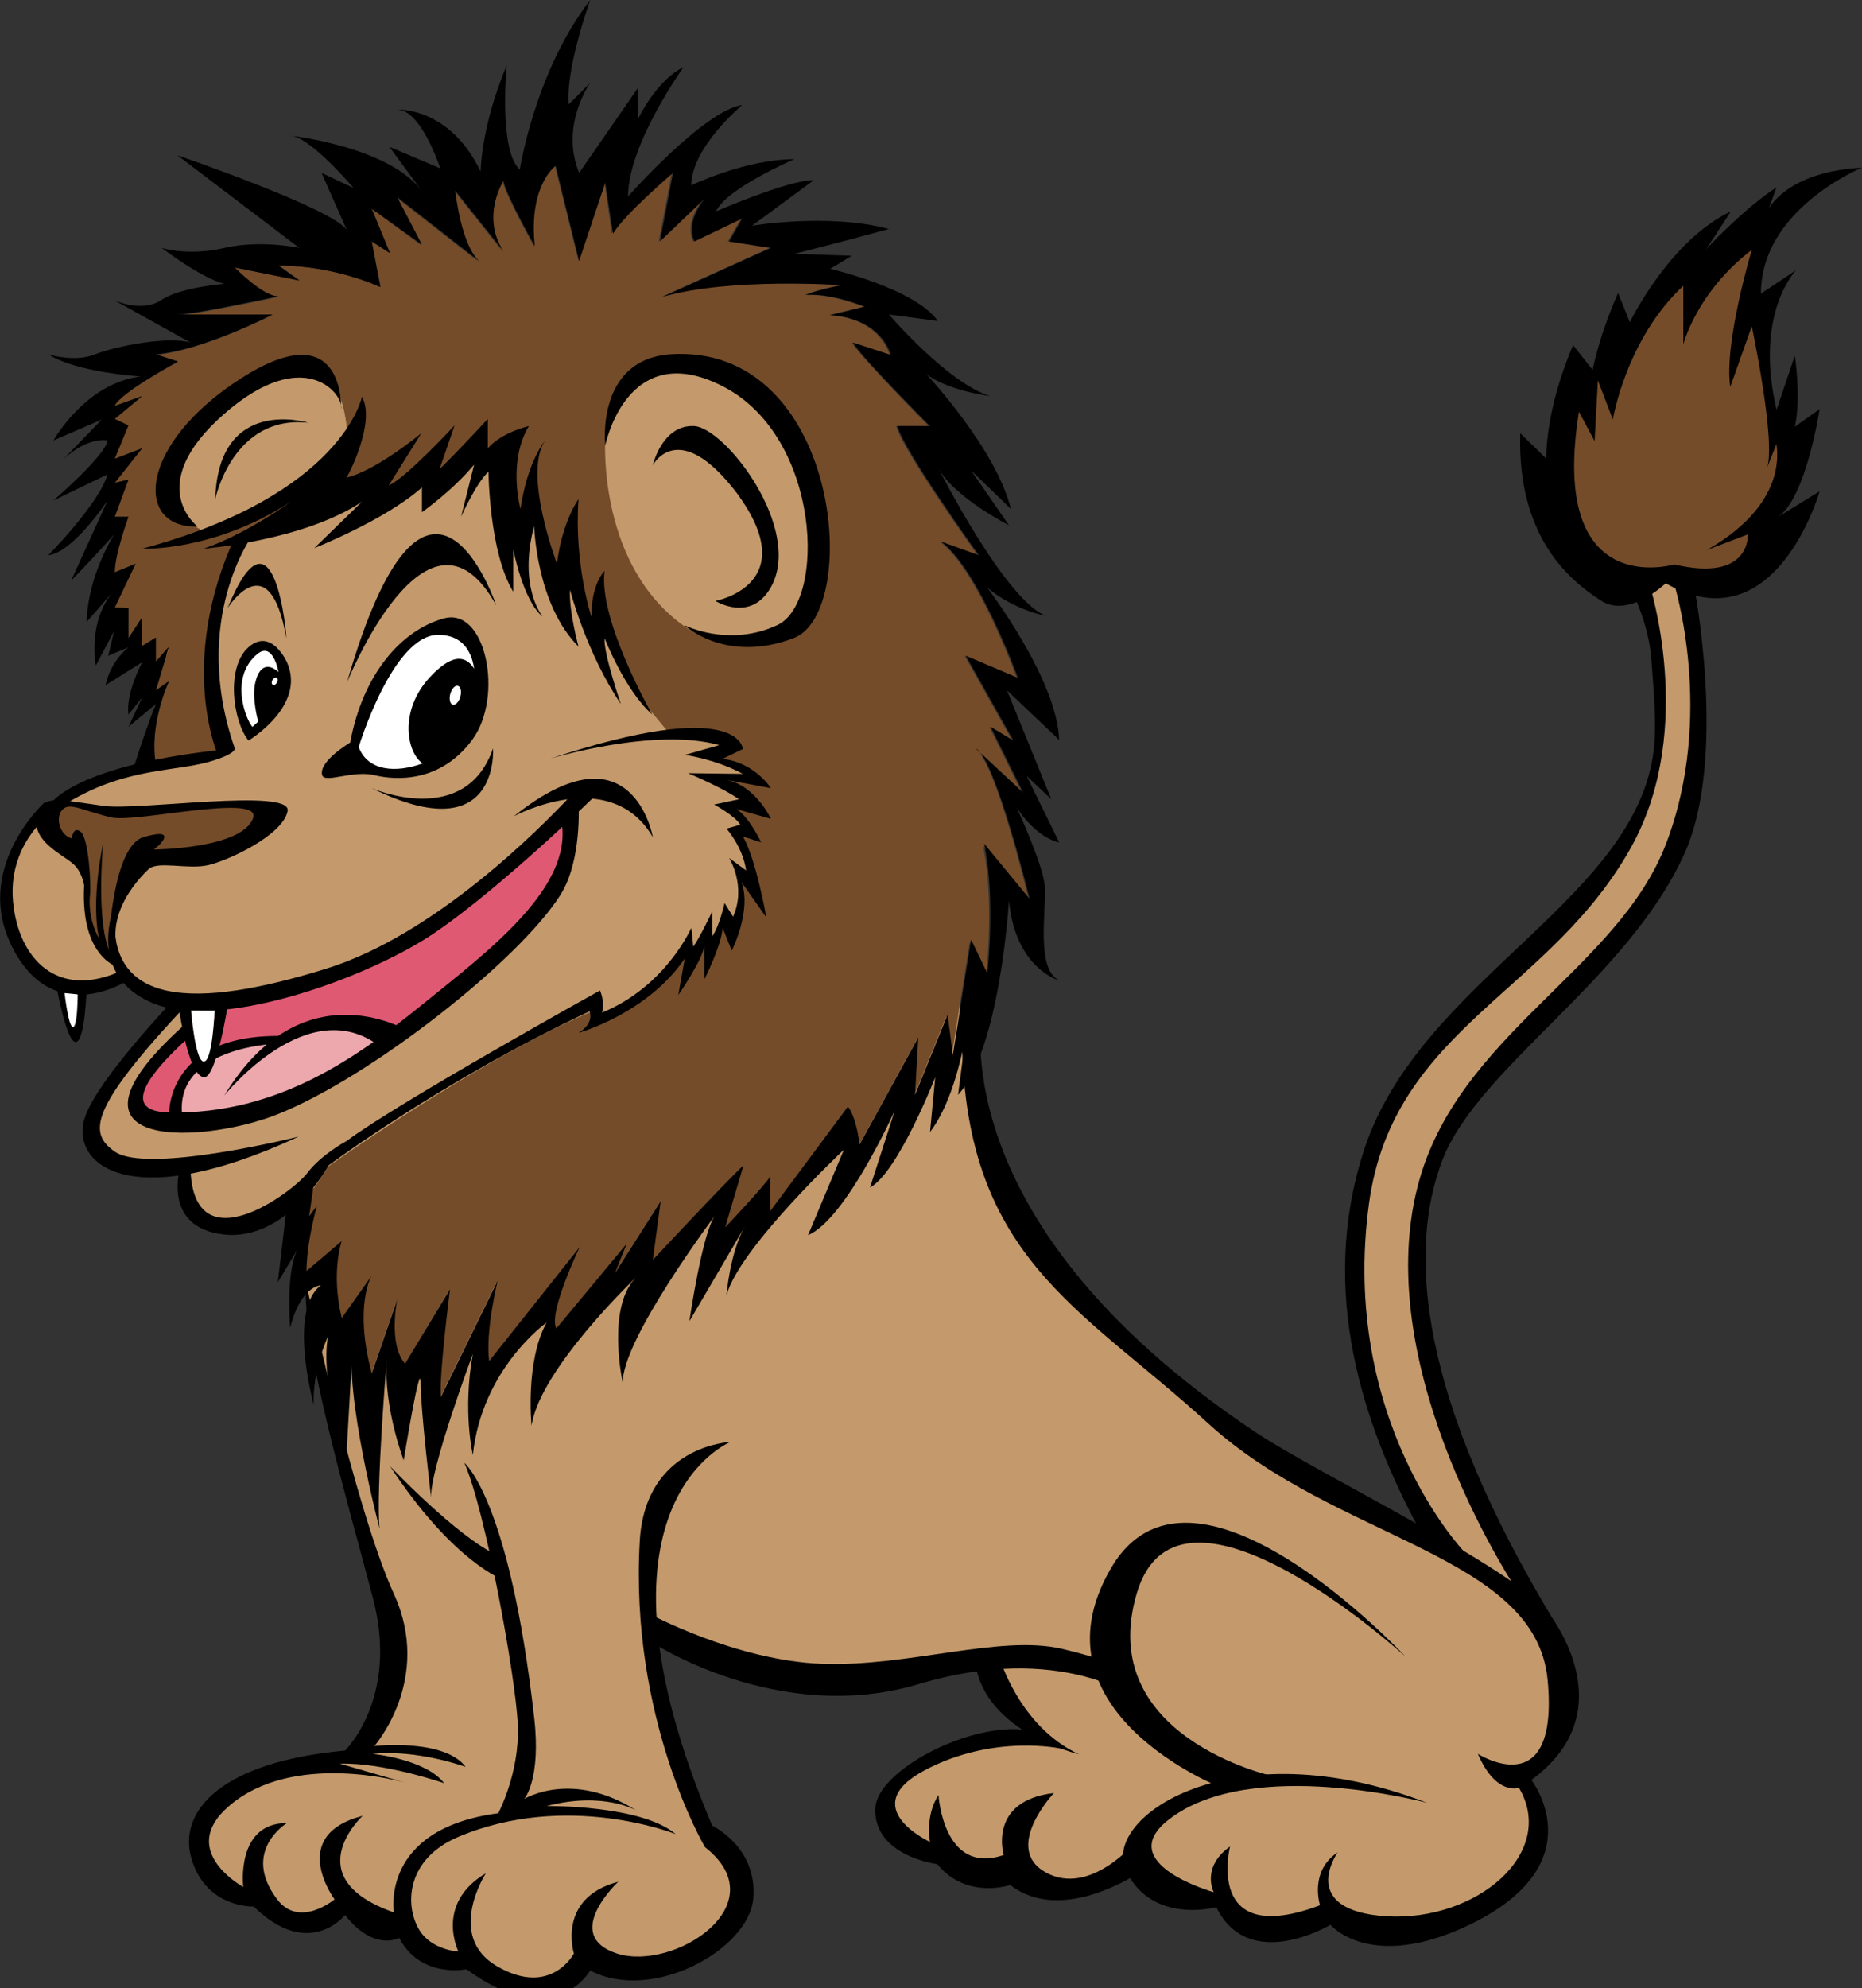 <?xml version="1.0" encoding="utf-8"?>
<!-- Generator: Adobe Illustrator 21.1.0, SVG Export Plug-In . SVG Version: 6.00 Build 0)  -->
<svg version="1.1" id="Layer_1" xmlns="http://www.w3.org/2000/svg" xmlns:xlink="http://www.w3.org/1999/xlink" x="0px" y="0px"
	 viewBox="0 0 285.5 304.7" style="enable-background:new 0 0 285.5 304.7;" xml:space="preserve">
<rect x="0" y="0" width="285.5" height="304.7" fill="#333333" stroke="none"/>
<style type="text/css">
	.Arched_x0020_Green{fill:url(#SVGID_1_);stroke:#FFFFFF;stroke-width:0.25;stroke-miterlimit:1;}
	.st0{fill:#C49A6C;}
	.st1{fill:#E05973;}
	.st2{fill:#ECA8AD;}
	.st3{fill:#FFFFFF;}
	.st4{fill:none;stroke:#000000;stroke-width:0.25;}
	.st5{fill:#754C29;}
</style>
<linearGradient id="SVGID_1_" gradientUnits="userSpaceOnUse" x1="-171.262" y1="549.141" x2="-170.555" y2="548.434">
	<stop  offset="0" style="stop-color:#20AC4B"/>
	<stop  offset="0.983" style="stop-color:#19361A"/>
</linearGradient>
<path class="st0" d="M45.9,182.2c-20.4,14-17-3.5-17-3.5c-5.6,0.4-13,0-14.1-5.2c-1.1-5.2,12.9-19.9,12.9-19.9
	c-7-0.1-8.6-4.4-8.6-4.4c-8.3,8.2-22.4-6.1-16.9-17.8C9.1,116.4,32,116,32,116s8.3,11,0,0s-13.7-46.7-4.8-54.5
	c8.9-7.8,14.7-11.7,62.6-13.7c47.8-2,57,63.2,56.3,84.7c-0.7,21.5,3.4,43.4,15.7,62c12.3,18.6,60.3,43.2,60.3,43.2
	c-13.8-15.3-15.8-44.6-11.8-60.1s25-30.5,37.5-46.7c12.5-16.2,3.5-42.6,3.5-42.6h6.4c0,0,3.9,19.4,0.8,38.4
	c-3.2,19-36.2,30.3-40.3,56.7c-4.2,26.3,11.9,50,18.7,65.8c6.7,15.8-3.3,22.8-3.3,22.8s9.3,12.7-6.8,19.8s-22.2,0.5-22.2,0.5
	c-12.5,7.8-16.7-1.3-16.7-1.3c-9.8-1.1-12.8-5.9-12.8-5.9c-12.8,8.2-19.1-0.2-19.1-0.2c-2,3.9-11.9-2-11.9-2s-9,2-8.3-6.3
	c0.7-8.3,23.6-10.3,23.6-10.3c-10-9.8-6.1-12.7-6.1-12.7s-20,3.5-28.3,3.5s-24.8-8-24.8-8c0.7,19.1,9.6,33.3,9.6,33.3l3.8,6
	c0.7,15.7-23.3,11.9-23.3,11.9c-8.3,9.6-17.9-0.6-17.9-0.6c-5.9,2.7-10.1-5.2-10.1-5.2l-7.9-3.6c-9.7,8.1-14.1,0-14.1,0
	s-10,0.5-9.1-9.9c0.9-10.3,23.1-12.5,23.1-12.5l6.7-17.4c0,0-14.3-39.9-14.1-54.9L45.9,182.2z"/>
<path class="st1" d="M87.6,125.4c0,0-0.3,7.2-2.5,10.5s-30.3,35.4-57,36.6c0,0-11.5-0.2-5.2-8.9c6.3-8.7,12-10,12-10
	s13.6-2.2,24.8-7.9C71,140,87.6,125.4,87.6,125.4z"/>
<path class="st2" d="M27.2,171.4c0,0,17.2,0.9,32.6-11.9c0,0-6.8-6-17.8,0.5C42,160,26.7,157.9,27.2,171.4z"/>
<path class="st3" d="M67.1,116.2c0,0-5.4,5.7-12.8,0c0,0,2.5-10.6,5.5-14.7c3-4.1,13-9.5,14.2,2.4C74.9,113.5,67.1,116.2,67.1,116.2
	z"/>
<path class="st3" d="M43.5,103.9c0,0-1.1-5-3.3-4.9c-2.1,0.2-6.9,6.7-1.4,13C38.8,112,43.1,109.9,43.5,103.9z"/>
<path d="M24.7,46"/>
<path class="st4" d="M48,182.2"/>
<path class="st5" d="M157.7,137.7c0,0-4.4-18.3-7.5-22.3l6.5,6.1l-5-10.1l3.5,2.1l-7.3-13l8,3.4c0,0-6-16.6-11.8-20.9l5.8,2.1
	c0,0-11.5-16-12.5-19.8h5c0,0-10.5-10.6-11.8-12.8l5.8,1.9c0,0-1.3-5.6-9.3-6.1l5.3-1.3c0,0-5-2-9-1.8c0,0,1.4-0.7,5.5-1.5
	c0,0-17.3-1.3-27.5,1.8l16.6-7.5l-6.4-1l2-3.5l-7.3,3.5c0,0-1.6-2.5,1.5-6.5l-6.8,6.5l2-10.5c0,0-7.5,6.3-9.2,9.3L92.7,28l-4,12
	l-3.6-14.5c0,0-4.2,3-3.2,12.3c0,0-4.5-8-4.8-10c0,0-3.5,5.5,0,10.8l-7.4-9.3c0,0,0.9,8.8,3.9,11l-12.8-10l3.8,7.3L57,32l2.8,6.8
	L57,37l1.4,7c0,0-6.9-3.3-15.6-3.3l3.2,2.3L36,41c0,0,4.4,4.5,6.7,4.5c0,0-12.9,2.8-15.5,2.8h14.5c0,0-10.7,5.5-17.9,6.1l3.4,1.1
	c0,0-8.9,4.8-9.7,6.8l4.2-1.5l-4.2,3.5l2.1,1l-2.1,5.1l4.2-1.6L17.6,74l2.1-0.5l-2.1,5.7h2.1c0,0-2.1,5.8-2.1,8.5l3.2-1.3l-3.2,6.7
	l2.1,0.1v4.6l2.1-3.2V99l2.1-1.2v3.7l2-2.3l-2,6.7l2-1.4c0,0-3.1,6.6-2,12.7l10.5-1.5l-2-9.8l1.2-12.7l2.9-9.8l10.1-7.8L32,81.9
	l-3.4-2l-3.8-4.3l6.1-10.9l14.3-8.4l5.2,2c2.7,1.9,2.9,8.9,2.9,8.9L52.3,70l-1.3,5.7L57,74l-1,4.3l9.2-5.3l1.1,2.3l7-6.8l0.3,2.8
	l1.9-0.7l4,11.5l2.2-6.4l3.4,13.3l2.5-4.6l3.5,13.3l1-3.8l5.8,12.8l4.8,5.8l9.3,1.6l-4.3,1.6l7.8,3.5h-5.6l5.2,4l-3.7,0.4l3,2.8
	l-1.4,1.1l2.5,7.8l-2.3-1.5l0.4,5.3l-0.8,2.9l-1.6-1.4l-2.2,4.5l-0.8-1.6l-2.3,4.1l-0.6-2.4l-5.4,6.5l-7.7,4.1l-1.9-0.6
	c-17.6,7.6-40,23.6-40,23.6c-0.6,1.1-2.4,3.6-2.4,3.6l-0.6,4.2l1.2-1.6c0,0-1.5,5.7-1.6,10l5.4-4.6c0,0-1.7,4.8,0,11.8l4.6-6.5
	c0,0-2.8,4.5,0,15l3.9-11.3c0,0-1.4,6.8,1.2,9.8l6.8-11.3c0,0-1.7,13.3-1.4,16.5l8.7-17.8c0,0-1.8,7.6-1.3,12.3l13.9-17.5
	c0,0-5,10.3-3.6,12.5l10.8-13l-1.8,4.5l7-11l-1.2,9c0,0,10.9-11.8,13.9-14.5l-2.8,9.5c0,0,5.8-6.1,6.9-7.8v5.3l11.9-16
	c0,0,1.2,1.2,1.8,5.8l9-16.4l-0.5,8.8l5-12.3l0.8,6.2l2.8-17.7l2.5,5.2c0,0,1.3-11.7-0.5-19.9L157.7,137.7z M122.1,94.6
	c-3,3.6-10.7,5.8-16.7,1.7C91.6,87,92.8,67.5,92.8,67.5c1.9-18.5,23.1-12.9,29.4,0C128.5,80.4,125.1,91,122.1,94.6z"/>
<path class="st5" d="M255.5,88.2c0,0-9.8,0.9-13.4-3c-3.6-4-2.5-24,0-26.8l4.7-1.8l12.5-16.3l1,2.8l10.3-6.8L267.8,47l2,1.5
	l2.2,16.8h2.2v7.8l-4.7,7.2l0.3,4.8l-4,4.4L255.5,88.2z"/>
<path class="st5" d="M17.9,147.7c0,0-2.7-2.1-3.7-4.1c-1-2-0.8-10.8-1.8-12.8c0,0-4.5-3.3-4.3-5.4c0.2-2.1,1.5-2.8,7.1-1.5
	c5.6,1.3,25.5-2,25.7,0c0.2,2-5.7,9.3-18.4,7C22.4,130.9,15.3,138.5,17.9,147.7z"/>
<path d="M224.4,237.7c0,0-19-20-14.5-53.2c3.7-27.1,28.1-32.3,40.5-55.2c9.6-17.9,2.5-39.8,2.5-39.8l-2.5,1.5c0,0,2.4,4.7,2.8,10
	c0.4,5.4,0.7,8.7,0.5,12.5c-1.5,24.1-36,36.2-44.6,62.9c-7,21.7,0,42.1,8.4,57.8L224.4,237.7z"/>
<path d="M256.7,89.5h3c0,0,5.3,26.7-1.5,41.5c-8.7,19.1-31.5,32.6-37,46.7c-5.4,14-3.8,36.5,17.6,71.6l-5.7-4.8
	c0,0-23.2-34-15.7-62.8c6-23.1,30.8-33.1,38.1-52.5C263,109.5,256.7,89.5,256.7,89.5z"/>
<path d="M279,62.7l-3.8,2.7c1-4.4,0-10.9,0-10.9l-2.8,8.3c-3.5-14.8,3-21.4,3-21.4L270,45c0-13,15.5-19.3,15.5-19.3
	C274,26.3,271.2,32,271.2,32l1.2-3.3c-5.3,3.5-10.8,9.5-10.8,9.5l3.8-5.8c-9.5,4.5-15.5,17-15.5,17l-1.8-4.5
	c-3,6.8-3.9,11.8-3.9,11.8l-3-3.8c-4.4,10.3-4.1,17.4-4.1,17.4l-4-3.9c-0.5,16.3,8,22.8,12.3,25.6c4.3,2.9,10-2.6,10-2.6
	C272.3,99,279,75.3,279,75.3l-6.5,4C276.9,76.6,279,62.7,279,62.7z M261.7,84.3l6.3-2.4c0,0,0.5,7.4-11.3,4.6
	c0,0-19.3,5.8-14.6-23.4l2.4,4.5l0.5-9.3l2.3,6c0,0,2-12.3,10.8-20.5v9c0,0,2-8,10.5-14.5c0,0-4.3,14.3-3.3,21l3.3-9.3
	c0,0,3.8,18,2.3,21.8l1.5-3.8C272.2,68,274.9,76.8,261.7,84.3z"/>
<path d="M62.1,273.2c0,0-17.2-5-27.1,3.7c-7.8,6.8,2.3,12.3,2.3,12.3s-1.2-9.8,6.7-9.8c0,0-7.1,4.3-1.5,11.7c3.4,4.5,8.8,0,8.8,0
	s-7.3-9.8,4.3-12.8c0,0-10.3,9.5,4.8,14.8c0,0-2.2-12.8,16-15.2c0,0,3.3-6.2,3-13.5c-0.3-7.3-5-33-8.2-40.2c0,0,6.9,5.5,10.7,39
	c1.1,9.5-1.5,12.5-1.5,12.5s7.3-4.5,17.2,1.8c0,0-5-3-13.8-0.7c0,0,14.5-0.2,19.8,4.3c0,0-16.7-6.7-33.5,0.5
	c-7.8,3.4-8.1,10.4-5.8,14.2c1.9,3.1,6,3.3,6,3.3s-3.7-7.3,4.2-12c0,0-6.3,9.7,1.8,14.3c8.2,4.7,11.7-2,11.7-2s-2.7-8.5,6.8-11
	c0,0-8.8,8.2-0.2,11c8.7,2.8,24.7-7.5,13.5-16.3c0,0-11.6-19.6-10-47C99,221.5,112,221,112,221s-23.7,9.5-2.8,58.8
	c0,0,7,3.3,6.3,11.2c-0.7,7.8-15.5,16-25,11c0,0-5.4,9.7-19-0.2c0,0-7,1.5-10.3-4.8c0,0-3.8,2.2-8.3-3.5c0,0-5.5,7-14-1.3
	c0,0-7.2,0.3-9.5-7.2c-2.3-7.5,4.7-15,23.5-16.7c0,0,8.3-8,4.3-23.3s-10.9-38.4-10.3-48.5c0,0,7.5,34.7,13.5,47.8s-3,23.3-3,23.3
	s10.7-1.2,14,3.2c0,0-7.3-2.7-14.3-2c0,0,8.2,0.8,11,4.5c0,0-9.2-3.2-16-3L62.1,273.2z"/>
<path d="M59.8,224.7c0,0,10.2,10.8,16.5,13.7l1,3.8C77.3,242.2,69.5,239.5,59.8,224.7z"/>
<path d="M99.5,247.3c0,0,13.3,7.2,26.5,7.7s27.3-4.5,36.8-2.3c9.4,2.2,9.6,3.7,9.6,3.7l2,4c0,0-11.8-8.8-33.5-2.3
	c-21.7,6.5-41.3-6.6-41.3-6.6V247.3z"/>
<path d="M149.5,254.7l3.7-0.8c0,0,3,10.7,12.3,15C165.5,268.8,151,265.7,149.5,254.7z"/>
<path d="M162.7,268c0,0-10.3-2.3-20.9,3.3c-10.7,5.7,0.8,11,0.8,11s-0.8-4,1.3-7.2c0,0,0.7,12.4,10,9.2c0,0-2.5-8.3,7.7-9.5
	c0,0-8,8.5-1.2,12.2c6.8,3.7,13.8-4.8,13.8-4.8l3.2,3c0,0-13.5,10.6-22.5,3.7c0,0-6.7,2.3-11.2-3.2c0,0-9.7-1.2-9.5-8.5
	C134.5,269.8,157,260,162.7,268z"/>
<path d="M187.3,274l7.8-1.8c0,0-27.3-6-20.8-28s41.2,9.7,41.2,9.7s-32.9-35.3-45.3-13.3C157.7,262.5,187.3,274,187.3,274z"/>
<path d="M218.8,276.3c0,0-26.9-7.2-39.5,2.5c-8.9,6.8,6.8,11.2,6.8,11.2s-2-3.8,2.5-7c0,0-4,15.7,13.8,9c0,0-1.7-5.2,2.7-8.1
	c0,0-6.3,8.9,7.5,9.8c13.8,0.8,26.2-9.7,20.3-19.7c0,0-3.5,1.3-6.3-5.2c0,0,12.5,8,10.7-11.3c-1.8-19.3-32.4-21.4-52-39.3
	c-19.8-18.1-37.8-25.5-37.8-60.2l3.3-4.4c0,0-8.2,32.6,41.7,65.9c9.6,6.4,40,21,45,27.8c1.5,2,11,15.5-2.7,25.5
	c0,0,10,12.8-9.5,22.2c-15.2,7.3-21.3,0-21.3,0s-12.5,7.5-17.5-2.7c0,0-9.8,2.7-13.8-5.5C168.6,278.7,188.8,264.7,218.8,276.3z"/>
<path d="M68,94.8c-6.5,1.8-12.4,8.6-14.3,19c0,0-4.9,2.9-4.3,5c0.4,1.3,4.7-0.8,8,0c3.3,0.8,10.1,1.2,15-5.4
	C77.3,106.8,74.5,92.9,68,94.8z M55,114.5c0,0,5.2-17.2,12.2-17.2c3.6,0,5.1,2.4,5.5,5.2c-1-1.6-2.9-2.9-6.8,1.3
	c-4.8,5.2-3.5,11.6-1.1,13.2C60.7,118.5,56.4,118.2,55,114.5z"/>
<path d="M53.2,104.6c0,0,12.4-30.8,22.9-11.8C76.1,92.8,65.6,61.6,53.2,104.6z"/>
<path d="M57,120.8c0,0,14.3,6.3,18.6-6.1C75.6,114.7,76.7,130.5,57,120.8z"/>
<path d="M100.1,128.3c0,0-3.1-17.8-21.3-3.2c0,0,3.7-2,8.2-2.6c-4,4.2-20.2,20.8-37.1,26c-19.4,6-34.5,6.4-32.1-10.4
	c0,0-5,10.9,5.3,15.5c10.2,4.6,32.8-3.5,43.2-10.4c8.8-5.9,21.1-17.5,24.5-20.8C94.2,122.7,97.7,124.2,100.1,128.3z"/>
<path d="M88.7,123c0,0,0.6,8.9-2.8,14.2c-6.4,10.1-29.2,28-43.4,33.6c-12.1,4.8-38.1,5.8-11-16.5L35,154c0,0-21.9,16.3-9,16.5
	c16.6,0.3,28.7-8.4,38.7-16.5c10-8.1,23.2-17.9,21.4-28.1L88.7,123z"/>
<path d="M34.4,167.9c0,0,12.9-16.2,24-7.4l3.8-2.7C62.1,157.8,46.2,148.4,34.4,167.9z"/>
<path d="M42,160c0,0-15.7,0.6-14,11.4h-2.1c0,0-1-13.3,18.1-12.6L42,160z"/>
<path d="M19.7,150.2c0,0-11.3,7.5-17.7-4.8C-4.4,133.2,6.8,123,6.8,123l0.6,2c0,0-6.2,4.6-5.4,13.2c0.8,8.6,6.7,15.2,16.8,10.5
	L19.7,150.2z"/>
<path d="M26.3,153.6c0,0-11,11.5-13.2,17.4c-2.6,7.1,6.2,15.5,32.7,3.2c0,0-23.2,5.8-28.2,2.3c-4-2.8-4.1-6.4,11-22.5L26.3,153.6z"
	/>
<path d="M27.7,178.6c0,0-3.1,9.5,6.6,10.6s16.1-10.6,16.1-10.6s17.4-13,40-23.6c0,0,0.8,1.8-1.7,3.3c0,0,10.5-2.9,16.3-11.4l-1,5.6
	c0,0,3.9-5.6,4-7.7v5.3c0,0,2.6-5.1,2.8-7.9l1.4,3.5c0,0,3.1-6.1,1.5-10.5l3.8,5.4c0,0-1.6-9.1-3.6-12.4l2.8,0.9
	c0,0-1.8-3.9-3.8-5.1l5.3,1.5c0,0-2.3-5.1-6.9-6l6.9,1.3c0,0-2.4-3.9-7.4-4.5l3.1-1.5c0,0-0.3-8.2-29.6,1.5c0,0,16-4.9,26-2.1
	l-5.3,1.5c0,0,4.6,0.6,8.9,2.9l-8.4-0.1c0,0,5.5,2.3,7.8,4l-3.8,0.8c0,0,3.3,1.8,4,3.1l-2.1,0.6c0,0,2.5,2.8,3,6.4l-2.6-1.9
	c0,0,2.7,4.3,0.6,9l-1.3-2.1c0,0-0.8,3.6-1.9,5.1v-3.8c0,0-1.9,4-2.9,5.4l-0.3-2.9c0,0-3.9,9-13.7,13c0,0,0.5-1.4-0.3-3.4
	c0,0-31,17.2-38.9,23.1c0,0-3.8,2-6,4.9s-17.6,14.4-17.9-0.9L27.7,178.6z"/>
<path d="M34.9,93.2c0,0,6.4-10.2,9,4.6C44,97.8,42.1,75.6,34.9,93.2z"/>
<path d="M38.8,81.9c0,0-9.7,13-2.8,32.8l-2.4,1.5c0,0-6.7-14.3,2.6-34.3H38.8z"/>
<path d="M30.3,80.7c0,0-8.4-6.3,4-17.2s18.5-3,18-0.8c0,0,0.7-14.9-15.2-4.8S20.5,81,30.3,80.7z"/>
<path d="M33,76.5c0,0,2.7-13,14.3-11.7C47.3,64.8,33.5,60.5,33,76.5z"/>
<path d="M92.8,68.3c0,0,3.3-16.8,18.2-9s15.7,33,8.2,36.5s-14.3,0-14.3,0s6.3,6,16.8,2s7.1-45.3-19-43.5
	C91.3,55.2,92.8,68.3,92.8,68.3z"/>
<path d="M100.1,71.3c0,0,1.4-6.2,6.3-6c4.8,0.2,16.8,15.8,11.8,24.7c-3.1,5.5-8.5,2.1-8.5,2.1s13.6-2.5,3.3-16.5
	C104,63.8,100.1,71.3,100.1,71.3z"/>
<path d="M44,101.5c0,0-2.4-5.4-5.9-2.3c-3.5,3.1-2.4,11.3,0,14.3C38.1,113.5,47,108.2,44,101.5z M39.2,104.4
	c-0.7,2.4,0.4,6.2,0.4,6.2l-0.9,0.8c-1-1.1-3.6-7.6,0.8-11.2c2.4-1.9,3.2,2.8,3.2,2.8C40.9,101.4,39.7,102.4,39.2,104.4z"/>
<path d="M9.8,151c0,0,2,14,2.2,0.6l1.3-0.6c0,0-0.2,8.7-1.7,8.7s-3.1-9.4-3.1-9.4L9.8,151z"/>
<path d="M31.2,165.1c2,0.4,3.8-11.5,3.8-11.5h-2c0,0-0.5,9.4-1.8,9.2c-1.3-0.3-1.9-9.2-1.9-9.2l-2-0.5
	C27.2,153.1,28.6,164.6,31.2,165.1z"/>
<path d="M9.8,123.9c-1.5,1.1-0.7,4.1,1.2,4.6c0,0,0.2-2,1.4-1s1.6,8.2,1.4,9.7c0,0-0.8,5.6,3.7,9.4l0.8,1.7c0,0-6-1.3-5.4-12.6
	c0,0-0.3-2.2-1.8-3.4c-1.5-1.3-6.3-3.5-5.4-7s2.2-2.9,10.1-1.8c5.2,0.8,29-2.8,28.3,0.8c-0.7,3.7-9.1,7.6-12.2,8.3s-7.7-0.7-9.1,0.6
	s-8.6,8.5-3,16l-3.1-5c0,0,0.6-14.5,5.3-15.9s3.3,0.6,1.6,1.9c0,0,13.5-0.1,15.2-4.8c1.4-3.9-17.8,0.7-21.6-0.1S10.9,123,9.8,123.9z
	"/>
<path d="M15.8,129.3c0,0-2.4,10.8,0,16.5l1.7,1.2C17.6,146.9,14.6,145.3,15.8,129.3z"/>
<path d="M36,114.7c0,0,0.3,0.7-3.1,1.8c-5.7,1.9-13.2,0.9-22.5,6.5l-2.8,0.4C7.6,123.4,10.9,117.1,36,114.7z"/>
<path d="M55.5,60.8c0,0-2.9,15-33.7,23.3c0,0,10.9,0.5,22.8-7.2c0,0-6.9,5-13.4,7.2c0,0,15.3-1.2,24.3-7.2L48.2,84
	c0,0,10.9-4.3,16.5-9.3v3.8c0,0,4.7-3.3,8-7.3l-2,8c0,0,2.3-5.2,4.2-6.9c0,0,0.1,12.4,3.8,18.4v-6.5c0,0,1.5,7.9,4.5,10.3
	c0,0-3.8-4.5-1.3-13.9c0,0,0.3,12,6.8,18.5c0,0-1.5-5.5-1.3-8.7c0,0,2.5,9.7,7.8,17.5c0,0-2.7-7.8-2.5-10.1c0,0,3.1,8,7.3,11.7
	c0,0-8.3-14.5-7.3-22c0,0-2.1,2-2,7.1c0,0-2.7-8.1-2-18.1c0,0-2.5,3.4-3.3,9.9c0,0-5.3-13.9-1.8-18.9c0,0-2.7,3.1-3.8,10.5
	c0,0-2-7.3,1.3-12.7c0,0-4.1,0.9-6.3,3.4v-4.5c0,0-4.6,5-7.4,7.7l2.3-6.7c0,0-7.6,8.2-10.1,9.2l5-8c0,0-7,5.8-11.5,6.8
	C53.2,73.3,57.7,64.8,55.5,60.8z"/>
<path d="M23.9,117.1c-1.1-6.1,2-12.7,2-12.7l-2,1.4l2-6.7l-2,2.3v-3.7L21.8,99v-4.4l-2.1,3.2v-4.6l-2.1-0.1l3.2-6.7l-3.2,1.3
	c0-2.8,2.1-8.5,2.1-8.5h-2.1l2.1-5.7L17.6,74l4.2-5.3l-4.2,1.6l2.1-5.1l-2.1-1l4.2-3.5l-4.2,1.5c0.8-2,9.7-6.8,9.7-6.8l-3.4-1.1
	c7.2-0.6,17.9-6.1,17.9-6.1H27.2c2.5,0,15.5-2.8,15.5-2.8C40.4,45.5,36,41,36,41l9.9,2l-3.2-2.3c8.7,0,15.6,3.3,15.6,3.3L57,37
	l2.8,1.8L57,32l7.7,5.5l-3.8-7.3l12.8,10c-3-2.3-3.9-11-3.9-11l7.4,9.3c-3.5-5.3,0-10.8,0-10.8c0.3,2,4.8,10,4.8,10
	c-1-9.3,3.2-12.3,3.2-12.3L88.8,40l4-12l1.2,7.8c1.8-3,9.2-9.3,9.2-9.3l-2,10.5l6.8-6.5c-3.1,4-1.5,6.5-1.5,6.5l7.3-3.5l-2,3.5
	l6.4,1l-16.6,7.5c10.3-3,27.5-1.8,27.5-1.8c-4.1,0.8-5.5,1.5-5.5,1.5c4-0.3,9,1.8,9,1.8l-5.3,1.3c8,0.5,9.3,6.1,9.3,6.1l-5.8-1.9
	c1.3,2.3,11.8,12.8,11.8,12.8h-5c1,3.8,12.5,19.8,12.5,19.8l-5.8-2.1c5.8,4.3,11.8,20.9,11.8,20.9l-8-3.4l7.3,13l-3.5-2.1l5,10.1
	l-7.3-6.8c3,1.4,8.3,23.1,8.3,23.1l-7-8.5c1.8,8.3,0.5,19.9,0.5,19.9l-2.5-5.2l-2.8,17.7l-0.8-6.2l-5,12.3l0.5-8.8l-9,16.4
	c-0.6-4.6-1.8-5.8-1.8-5.8l-11.9,16v-5.3c-1.1,1.7-6.9,7.8-6.9,7.8l2.8-9.5c-3,2.8-13.9,14.5-13.9,14.5l1.2-9l-7,11l1.8-4.5
	l-10.8,13c-1.3-2.3,3.6-12.5,3.6-12.5l-13.9,17.5c-0.6-4.6,1.3-12.3,1.3-12.3l-8.7,17.8c-0.3-3.3,1.4-16.5,1.4-16.5L62.1,209
	c-2.6-3-1.2-9.8-1.2-9.8L57,210.5c-2.8-10.5,0-15,0-15l-4.6,6.5c-1.7-7,0-11.8,0-11.8l-5.4,4.6c0-4.3,1.6-10,1.6-10l-1.2,1.6
	l0.8-5.5l-4.3,4.6l-1.3,11l3.2-5.3c-2.1,3.3-1.3,12.3-1.3,12.3c1.6-6.5,4.7-6.5,4.7-6.5c-5.1,3.8-1.1,18.3-1.1,18.3
	c-0.2-5.5,2.2-10.5,2.2-10.5c-1.3,6.8,2.8,18.5,2.8,18.5l1-17.5c-1.3,8,4.1,28.5,4.1,28.5c-0.6-5.5,1.1-26,1.1-26
	c-0.5,7.5,2.6,15.5,2.6,15.5s2.6-16,2.6-11.8s1.6,17.5,1.6,17.5c-0.2-4.3,6.4-22,6.4-22c-1.6,8.8,0,15.5,0,15.5
	c1.4-13.3,11.3-20.3,11.3-20.3c-3.3,6-2.3,15.8-2.3,15.8c1.3-8.8,16.3-23,16.3-23c-5,4.5-2.3,16.5-2.3,16.5
	c-0.3-6.5,14.2-25.8,14.2-25.8c-2,2.5-4,16.3-4,16.3l8.5-14.5c-2.3,4-2.8,10.5-2.8,10.5c2-7.3,18-22.3,18-22.3l-5.5,13.1
	c5.8-2.4,13.3-19.1,13.3-19.1l-3.8,11.8c4.3-2.3,10-16.9,10-16.9l-0.8,8.4c5.3-7,6.3-21.1,6.3-21.1l-2,15.4
	c6.5-7.1,7.8-29.8,7.8-29.8c1,10.6,7.8,12.3,7.8,12.3c-3.8-1.6-2-11.1-2.3-14.5c-0.3-3.4-4.3-12-4.3-12c3.3,4.9,6.5,5.3,6.5,5.3
	l-5-10.2l3.8,3.6l-6.8-16.7l8,7.6c-0.3-9.3-11-23.3-11-23.3c4.3,3.5,9,4.3,9,4.3c-6.3-2.4-16.5-22.6-16.5-22.6
	c2.5,4.5,10.8,8.7,10.8,8.7l-5.8-8.4L155,78c-2.3-9.3-13-20.7-13-20.7c3.3,2.6,9.8,3.4,9.8,3.4c-6.5-2-15.5-12.5-15.5-12.5l7.5,1
	c-3.5-5-16.5-8-16.5-8l3.3-2l-8.8-0.3c5.3-1.3,14.5-3.8,14.5-3.8c-9.3-2.5-21-0.5-21-0.5l9.5-7c-4,0-15,4.8-15,4.8
	c1.5-3.5,12-8,12-8c-7.5,0-15.8,4-15.8,4c0-5.8,7.8-12.3,7.8-12.3c-5.8,0.8-17.5,14-17.5,14c0-8,8.5-19.8,8.5-19.8c-4.2,2-7,8-7,8
	v-4.8l-9,13c-3-7.3,1.7-13.8,1.7-13.8l-3.3,3.3C86.7,10.5,90.5,0,90.5,0C82,11,79.7,26,79.7,26c-3.3-3-2-16-2-16
	c-4,9.5-4,16.3-4,16.3c-4.8-10-12.8-9.5-12.8-9.5c3.7,0,6.6,9,6.6,9l-7.8-3.3l5,6.8c-5-6.8-20.1-8.5-20.1-8.5c3.1,0.3,9.6,8,9.6,8
	l-4.9-2.3l3.9,8.8c-2-3.3-26-11.5-26-11.5L45.9,38c0,0-5.9-1.3-11.5,0s-9.6,0-9.6,0c6.7,5,9.6,5.5,9.6,5.5S27.7,44,24.7,46
	s-7.2,0-7.2,0l11.7,6.5c-3.4-1-11.3,0.5-14.6,1.8c-3.2,1.3-7.2,0-7.2,0c4.3,2.8,14.2,3.4,14.2,3.4c-8.5,1-13.4,9.8-13.4,9.8l7.4-3.2
	l-5.9,6.1c3.9-3.6,6.8-2.9,6.8-2.9c-0.3,2.3-8.3,9.2-8.3,9.2l8.3-4c-1.3,4.5-9.1,12.4-9.1,12.4c3.8-0.4,9.1-8.4,9.1-8.4L10.9,89
	c3.8-3.9,6.6-7.1,6.6-7.1c-4.4,7.4-4.2,13.4-4.2,13.4l4.2-4.8c-4.2,4.8-2.8,11.5-2.8,11.5l2.8-5.3l-0.9,3.8l3.1-1.3
	c-3,2.5-3.5,5.8-3.5,5.8l5.6-3.5c-2.7,5.3-2.1,8-2.1,8l2.1-2.6l-2.1,4.5l4.2-3.5c-1.8,4.5-3.6,10.4-3.6,10.4L23.9,117.1z"/>
<ellipse transform="matrix(0.262 -0.965 0.965 0.262 -51.246 146.013)" class="st3" cx="69.8" cy="106.5" rx="1.5" ry="0.8"/>
<g>
	<ellipse transform="matrix(0.481 -0.876 0.876 0.481 -69.632 91.169)" class="st3" cx="42.2" cy="104.4" rx="0.6" ry="0.4"/>
</g>
<path class="st3" d="M9.9,152.2l2,0.2c0,0,0,4.8-0.7,5C10.5,157.5,9.9,152.2,9.9,152.2z"/>
<path class="st3" d="M29.3,154.9l3.6,0c0,0-0.3,8-1.7,7.8C29.9,162.5,29.3,154.9,29.3,154.9z"/>
</svg>

